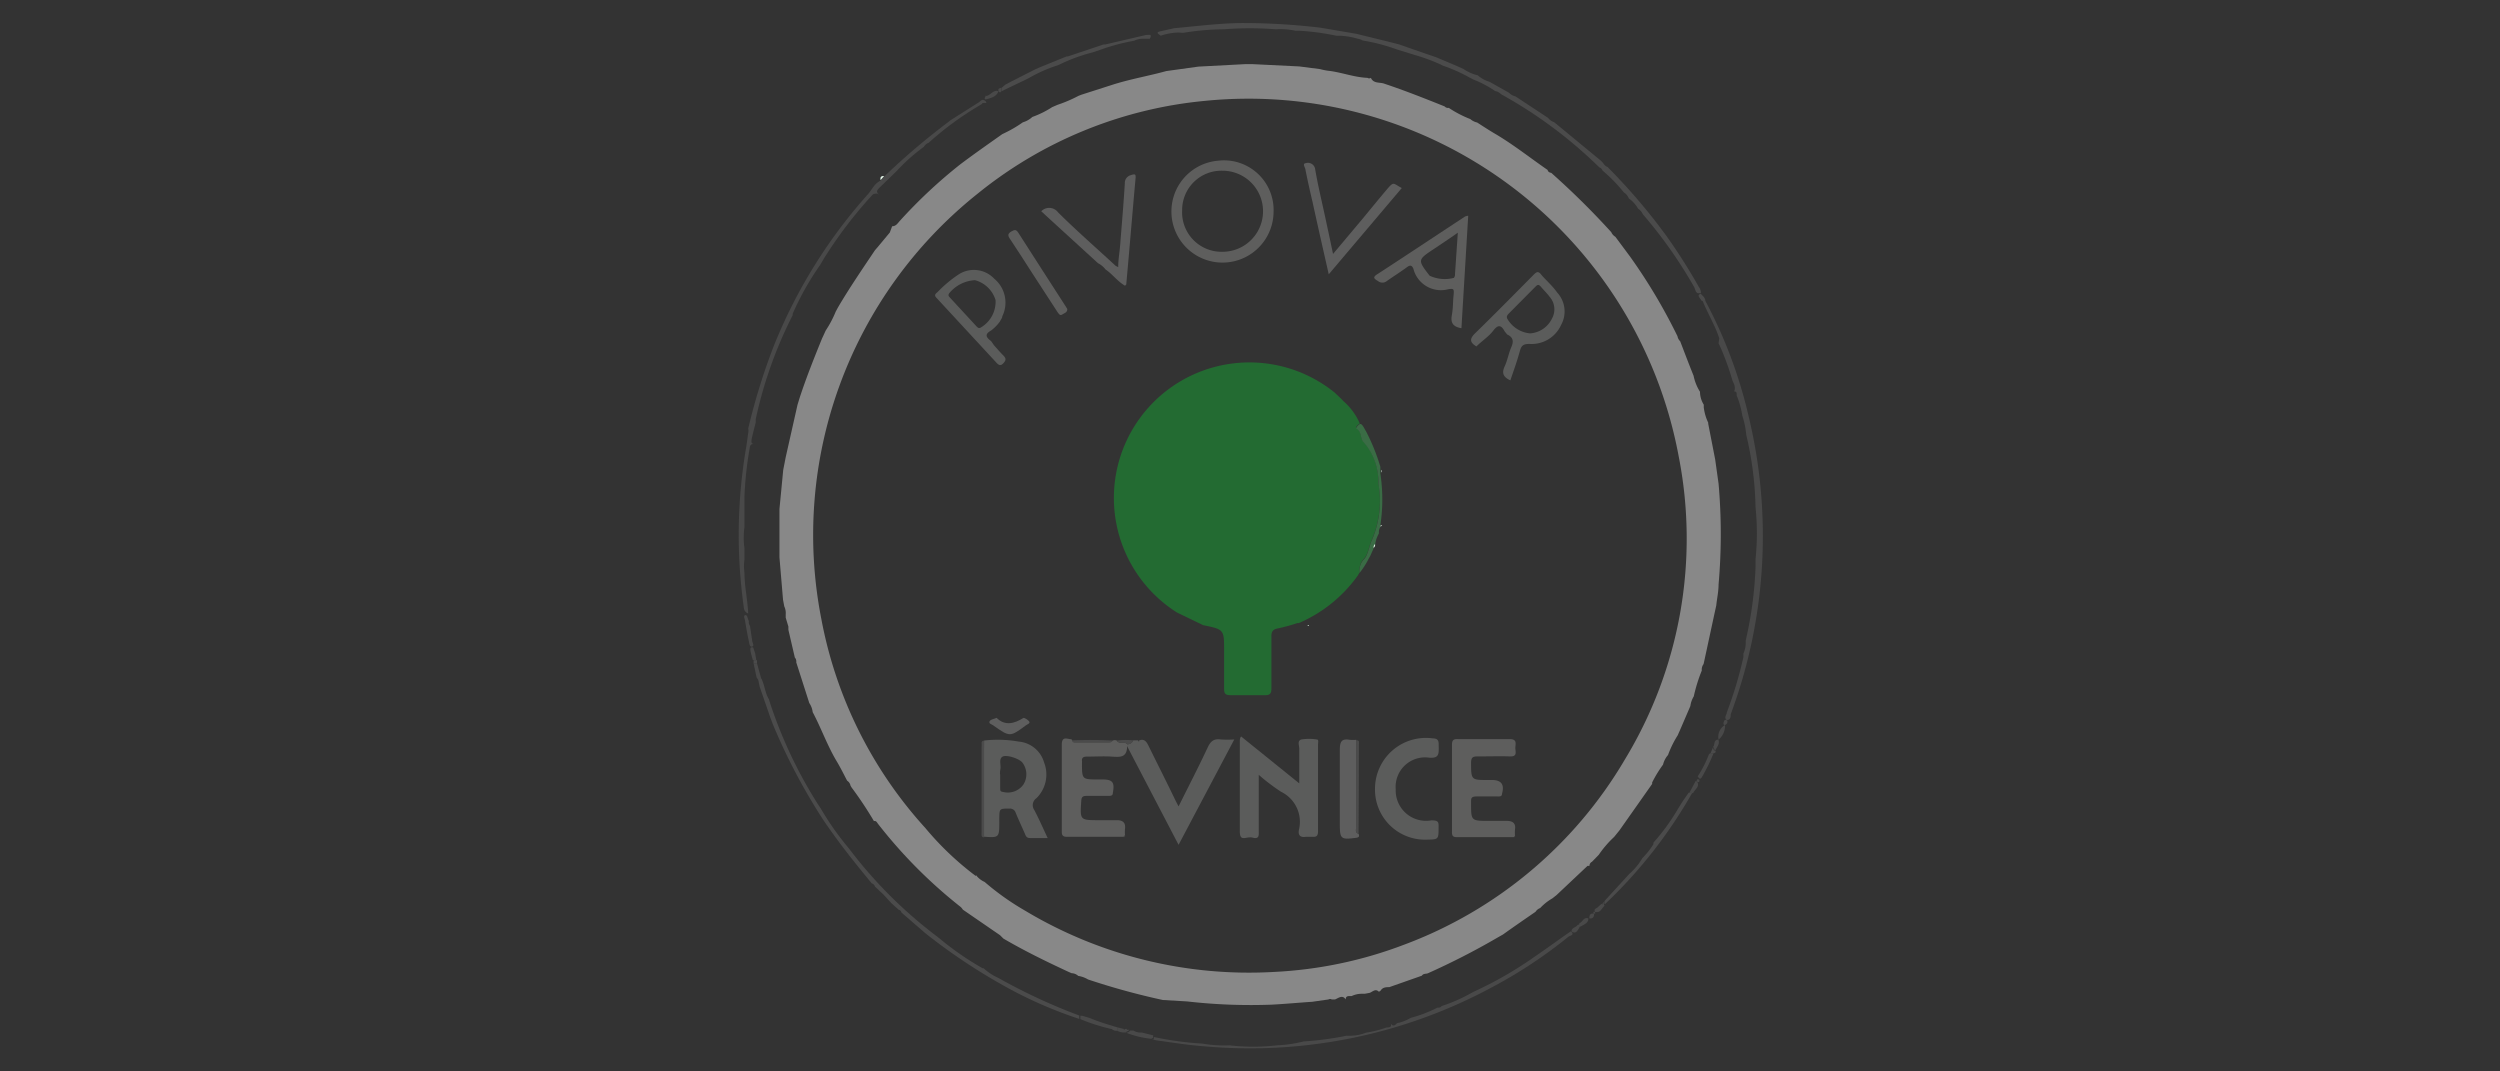 <svg xmlns="http://www.w3.org/2000/svg" id="Layer_1" data-name="Layer 1" viewBox="0 0 140 60"><rect x="0" y="0" width="140" height="60" fill="#333333" stroke="none"/><defs><style>.cls-1{fill:#013f5f;fill-opacity:0;}.cls-2{fill:#888;}.cls-3{fill:#4b4b4b;}.cls-4{fill:#494949;}.cls-5{fill:#e6f8eb;}.cls-6{fill:#236b32;}.cls-7{fill:#5b5c5b;}.cls-8{fill:#5e5e5d;}.cls-9{fill:#5e5e5e;}.cls-10{fill:#3a6c45;}.cls-11{fill:#def2e3;}</style></defs><rect class="cls-1" width="140" height="60"></rect><path class="cls-2" d="M90.23,13a.58.58,0,0,0,.23.26l.81,1.09a31.15,31.15,0,0,1,2.67,4.48.51.51,0,0,0,.15.28c.25.65.49,1.29.75,1.93a2.7,2.7,0,0,0,.36.9h0a1.38,1.38,0,0,0,.21.72l0,.15a2.76,2.76,0,0,0,.25.86,0,0,0,0,0,0,.06l.39,2,.19,1.36a32.19,32.19,0,0,1,0,5.64c0,.4-.09.79-.13,1.18-.24,1.09-.47,2.19-.71,3.28a.51.51,0,0,0-.1.36A9.19,9.19,0,0,0,94.85,39a1.39,1.39,0,0,0-.19.54l-.59,1.37-.12.27a5.61,5.61,0,0,0-.54,1.1,1.27,1.27,0,0,0-.28.54,6.77,6.77,0,0,0-.61,1l0,.08-1.83,2.6-.3.37a5.9,5.9,0,0,0-.86,1l-.38.39a.25.25,0,0,0-.14.23l-.11,0-1.74,1.64-.23.18a2.94,2.94,0,0,0-.68.54.53.53,0,0,0-.26.21c-.61.42-1.22.84-1.82,1.27l-.3.17a40.77,40.77,0,0,1-3.9,2c-.11.05-.25,0-.35.14l-1.82.64c-.17,0-.37,0-.49.2l-.09.06c-.2-.2-.35,0-.52.06l-.27.05-.18,0a1.35,1.35,0,0,0-.56.13l-.09,0c-.12,0-.24,0-.24.19,0,0,0,0,0,0-.18-.28-.4-.08-.6,0l-.18,0a.19.19,0,0,0-.19,0l-.91.13c-.75.05-1.5.12-2.25.16a31.4,31.4,0,0,1-4.75-.18L65.12,56a39.89,39.89,0,0,1-4.19-1.15,1.52,1.52,0,0,0-.55-.2.56.56,0,0,0-.37-.15l-.18-.08c-1.23-.57-2.46-1.17-3.64-1.86L56,52.37l-2.08-1.43h0a.85.85,0,0,0-.11-.14,27.16,27.16,0,0,1-4.63-4.65c-.06-.07-.1-.2-.24-.17v0a21.14,21.14,0,0,0-1.25-1.88l-.06-.1a.42.42,0,0,0-.19-.28h0c-.19-.36-.37-.73-.58-1.08-.53-.88-.87-1.86-1.35-2.76a1.13,1.13,0,0,0-.19-.51l-.73-2.28a.33.33,0,0,0-.08-.27l-.36-1.55,0-.18L44,34.59l0-.18a.88.88,0,0,0-.08-.45l-.07-.37-.2-2.37,0-.72v-.82l0-1V28.5l.21-2.18L44,25.6l.66-2.93.11-.36c.37-1.14.82-2.26,1.27-3.37.07-.14.13-.28.2-.43a6,6,0,0,0,.56-1.06l.13-.24c.64-1.09,1.36-2.14,2.07-3.2l.14-.16.69-.83.13-.35c.22,0,.31-.17.43-.3A27.83,27.83,0,0,1,53.78,9.2c.77-.58,1.56-1.13,2.35-1.69h0a7.28,7.28,0,0,0,1.15-.66,1.33,1.33,0,0,0,.53-.3A5.32,5.32,0,0,0,58.92,6l.3-.13a7.62,7.62,0,0,0,1.17-.5l.18-.07,1.81-.58c1-.31,2-.48,2.93-.74l1.8-.25,2.65-.14h.35l2.65.13,1.16.15a3.82,3.82,0,0,0,.44.09c.75.08,1.46.37,2.22.4a.17.17,0,0,0,.19,0h0c.15.34.51.23.76.33,1.14.38,2.25.82,3.37,1.27a.25.25,0,0,0,.23.08,6.33,6.33,0,0,0,1.21.63.85.85,0,0,0,.38.19c.31.2.63.41.95.6,1.05.61,2,1.37,3,2.06,0,.08.1.15.2.16A44,44,0,0,1,90.23,13Zm-35.58,36a1.25,1.25,0,0,0,.49.39A14.64,14.64,0,0,0,57.41,51a24.37,24.37,0,0,0,13.9,3.43,23.59,23.59,0,0,0,7.3-1.52A24.1,24.1,0,0,0,91,42.52a23.84,23.84,0,0,0,3-17A24.5,24.5,0,0,0,67.46,5.65a23.74,23.74,0,0,0-12.73,5.21A24.43,24.43,0,0,0,46,34.69a23.92,23.92,0,0,0,5.82,11.68A16.71,16.71,0,0,0,54.65,49.06Z"></path><path class="cls-3" d="M65.75,1.58c1.23-.11,2.46-.27,3.71-.29a37.27,37.27,0,0,1,4.48.26l2,.34,1.92.47.5.13,1.4.49.65.22,1.14.48.4.18a2.45,2.45,0,0,0,.81.36,1.67,1.67,0,0,0,.65.36l1.09.61a.76.76,0,0,0,.37.21l1.82,1.2a.69.69,0,0,0,.34.24L89.65,9l.09.09c.08.1.15.22.28.26a33.26,33.26,0,0,1,3.32,3.89,31.92,31.92,0,0,1,1.79,2.82.54.54,0,0,1,.12.34c-.3.11-.3-.18-.37-.31A25.43,25.43,0,0,0,92,12a.76.76,0,0,0-.27-.32,1.77,1.77,0,0,0-.52-.57.63.63,0,0,0-.27-.33,8.72,8.72,0,0,0-1.2-1.23.29.29,0,0,0-.18-.18,25.39,25.39,0,0,0-5.51-4.1.56.56,0,0,0-.32-.17,6,6,0,0,0-1.23-.65l-.21-.11a8.91,8.91,0,0,0-1.48-.66l-.16-.08a10.51,10.51,0,0,0-1.42-.52l-1-.31a10.53,10.53,0,0,0-1.91-.5A1,1,0,0,0,76,2.16,4,4,0,0,0,75,2l-.17,0a13.58,13.58,0,0,0-2.1-.28h-.19a4,4,0,0,0-1.09-.08,18.85,18.85,0,0,0-2.91,0,14.65,14.65,0,0,0-2.29.2L66,1.82A3.44,3.44,0,0,0,65,2c-.11-.09-.33-.19,0-.25Z"></path><path class="cls-4" d="M41.9,24a35.27,35.27,0,0,1,1.43-4.62,28.84,28.84,0,0,1,5.28-8.51c.23-.26.36-.6.7-.75l.2-.23a39.14,39.14,0,0,1,3.52-3l.19-.15,1.58-1c.11-.07.22-.25.39-.07S55,5.7,55,5.81l-.17.11A17.37,17.37,0,0,0,52,8a.47.47,0,0,0-.26.22,10.27,10.27,0,0,0-1.52,1.35l-.09.09-.9.87c-.08.09-.18.18-.06.31s0,0-.06,0-.2,0-.27.09a24.29,24.29,0,0,0-2.72,3.58l-.2.34a15.8,15.8,0,0,0-1.53,2.72l0,.08a23.84,23.84,0,0,0-2.07,5.83l0,.18c-.08.31-.16.62-.23.94,0,.11-.06.25.13.26l0,0,0,0c-.2,0-.22.11-.24.25a20.14,20.14,0,0,0-.29,2.68l0,.35v.2l0,1.18a4.24,4.24,0,0,0,0,1.18v.64a2.54,2.54,0,0,0,0,.73c0,.75.17,1.49.21,2.29-.26-.12-.24-.3-.26-.45a29,29,0,0,1,.13-8.77c.05-.3.09-.6.13-.9A.51.51,0,0,0,41.9,24Z"></path><path class="cls-3" d="M46.16,46l-.08-.12a33.32,33.32,0,0,1-2.8-5.32c-.05-.13-.09-.25-.14-.37l-.6-1.74-.09-.44h.19c.19.37.2.8.42,1.15l.07.23A25.48,25.48,0,0,0,45.78,45l.18.27a15.71,15.71,0,0,0,1.57,2.23,0,0,0,0,0,0,0,25.13,25.13,0,0,0,4.94,4.94l.2.16a16.36,16.36,0,0,0,2.35,1.62.06.06,0,0,0,.06,0,3,3,0,0,0,.82.54,32.21,32.21,0,0,0,4.54,2.11v.19a24,24,0,0,1-3.62-1.53,32.59,32.59,0,0,1-5-3.27L50.48,51.1a.19.19,0,0,0-.15-.15l-.41-.37-.44-.48L49,49.65a.27.27,0,0,0-.18-.18C47.9,48.36,47,47.23,46.16,46Z"></path><path class="cls-4" d="M95.5,16.85a26.16,26.16,0,0,1,2.42,6.45,28.59,28.59,0,0,1-1,16.7c0,.12,0,.31-.22.33-.18-.16,0-.3,0-.43a22.53,22.53,0,0,0,.93-3.1l0-.2a1.43,1.43,0,0,0,.13-.54l0-.19a21.74,21.74,0,0,0,.55-4.1v-.45a14.15,14.15,0,0,0,0-2.91,19.05,19.05,0,0,0-.52-4.06,4.84,4.84,0,0,0-.22-1.07,5,5,0,0,0-.29-1.07c-.07-.09.05-.29-.17-.29h0c.1-.22,0-.41-.09-.6a14.93,14.93,0,0,0-.66-1.84l-.12-.26L96.27,19a.12.12,0,0,0,0-.08c-.24-.73-.65-1.38-.93-2.09Z"></path><path class="cls-4" d="M64.75,58.26l-.24-.06a0,0,0,0,1,0,0v0l.1,0,0-.06s0,0,0-.07a17.49,17.49,0,0,0,2.71.37,7.21,7.21,0,0,0,1.54.1,11.66,11.66,0,0,0,2.64,0A7.34,7.34,0,0,0,73,58.32,17.54,17.54,0,0,0,75.41,58l.17,0,.09,0a2.36,2.36,0,0,0,.82-.17,5.87,5.87,0,0,0,1.15-.29c.12,0,.33,0,.24-.24h0v0c.11.2.23.14.35,0h0A2.5,2.5,0,0,0,79,57S79,57,79,57a7.27,7.27,0,0,0,1.49-.57c.09,0,.18,0,.24-.09a9.08,9.08,0,0,0,1.57-.68l.22-.12a21.21,21.21,0,0,0,3.34-1.91c.71-.48,1.41-1,2.11-1.48.24.22-.07.25-.13.3a26.41,26.41,0,0,1-4.22,2.8,28.54,28.54,0,0,1-16.2,3.34C66.54,58.53,65.65,58.38,64.75,58.26Z"></path><path class="cls-3" d="M61.64,2.78l-.44.15a9.65,9.65,0,0,0-1.92.71l-.18.06a8.2,8.2,0,0,0-1.48.67l-.18.09L56.1,5.1V4.91l.2-.17.28-.15L58,3.87l.35-.15,1.38-.56.07,0,2-.67.1,0,2.27-.53c.21,0,.36-.07.22.21l-.23,0-.19,0a1,1,0,0,0-.45.11A11.53,11.53,0,0,0,61.64,2.78Z"></path><path class="cls-3" d="M89.85,50.46l1.28-1.4.12-.13a3.56,3.56,0,0,0,.72-.87l0,0a4.62,4.62,0,0,0,.62-.78l0-.09A11.72,11.72,0,0,0,94,45.24l.13-.21c.14-.22.29-.43.44-.64l.2,0a26.75,26.75,0,0,1-4.9,6.25l0-.06Z"></path><path class="cls-4" d="M61,57a11.9,11.9,0,0,0,1.31.45v.19a10.56,10.56,0,0,1-1.81-.57v-.19h.09Z"></path><path class="cls-4" d="M42,35.05l.12.81c0,.12.15.31,0,.35s-.16-.2-.19-.33c-.08-.36-.14-.72-.2-1.07,0-.13-.13-.32,0-.36s.13.22.21.33A.33.33,0,0,0,42,35.05Z"></path><path class="cls-4" d="M95.11,43.42a6.5,6.5,0,0,0,.59-1.18l0,0,.07-.06.19,0a10.06,10.06,0,0,1-.62,1.28c-.07.12-.14.26-.27,0Z"></path><path class="cls-4" d="M63.29,57.71h.18a.75.75,0,0,0,.46.11l.65.16c0,.18-.09.21-.22.18a5.28,5.28,0,0,1-1.3-.33A.3.3,0,0,0,63.29,57.71Z"></path><path class="cls-4" d="M94.61,44.39l.35-.66.09.05c.15.3-.16.43-.24.64Z"></path><path class="cls-4" d="M55.22,5.37c.25,0,.39-.38.7-.26-.13.33-.44.38-.73.46-.11-.06,0-.12,0-.19S55.22,5.39,55.22,5.37Z"></path><path class="cls-4" d="M42.29,36.59l.06.37h-.19a4.92,4.92,0,0,1-.14-.55c0-.11,0-.2.16-.15Z"></path><path class="cls-4" d="M95.05,43.64c.07,0,.13,0,.12.09s-.07.07-.12.05S95,43.69,95.05,43.64Z"></path><polygon class="cls-3" points="60.63 56.65 60.63 56.65 60.63 56.64 60.63 56.66 60.63 56.65"></polygon><path class="cls-4" d="M96.24,41.42a.77.77,0,0,1,.36-.82A1,1,0,0,1,96.24,41.42Z"></path><path class="cls-4" d="M95.94,41.82c.11-.13,0-.4.29-.4.1.26-.1.43-.19.63C96,42,96,41.91,95.94,41.82Z"></path><path class="cls-3" d="M95.3,16.85c-.22-.3-.23-.31-.07-.41.11.12.26.22.27.41Z"></path><path class="cls-4" d="M89.59,50.7l.09-.08.18.09c-.16.15-.23.43-.54.36-.1-.2.11-.19.17-.28Z"></path><path class="cls-4" d="M88.45,51.7c.18-.07.24-.37.5-.27,0,.26-.22.33-.39.43S88.41,51.81,88.45,51.7Z"></path><path class="cls-4" d="M88,52.16c0-.2.22-.21.32-.33s.2,0,.12.12S88.26,52.35,88,52.16Z"></path><path class="cls-4" d="M89,51.43c0-.22.07-.29.27-.27Q89.28,51.47,89,51.43Z"></path><path class="cls-3" d="M95.94,41.82c0,.09,0,.18.1.23s0,.11-.06.13l-.19,0Z"></path><path class="cls-4" d="M96.6,40.6c-.12,0-.09-.12-.06-.2s.06-.12.15-.07S96.74,40.55,96.6,40.6Z"></path><path class="cls-3" d="M89.86,50.71l-.18-.09v0h0l.14,0,0,.06A.07.07,0,0,1,89.86,50.71Z"></path><path class="cls-4" d="M89.23,51.15v-.09h.1v.11Z"></path><path class="cls-4" d="M42.39,37.14l.25.91h-.19l-.08-.11-.17-.8Z"></path><path class="cls-3" d="M42.39,37.14H42.2l0-.17h.19Z"></path><path class="cls-5" d="M49.51,9.86l-.2.23C49.28,9.92,49.34,9.84,49.51,9.86Z"></path><path class="cls-3" d="M64.49,58.13l.07-.09,0,.06Z"></path><path class="cls-4" d="M89.86,50.61l-.14,0,.13-.13Z"></path><path class="cls-3" d="M89.59,50.7l-.1.09Z"></path><path class="cls-4" d="M55.92,5.11c-.06-.17.08-.17.17-.2V5.1C56.05,5.15,56,5.23,55.92,5.11Z"></path><path class="cls-4" d="M63.06,57.81a.79.79,0,0,1-.5-.09v-.19l.37.09c0,.05,0,.06.09,0l.09,0Z"></path><path class="cls-3" d="M62.56,57.53v.19a.36.36,0,0,1-.28-.08v-.19Z"></path><path class="cls-3" d="M63.06,57.81l0-.14.18,0a.3.3,0,0,1-.23.11Z"></path><path class="cls-3" d="M63,57.64s-.07,0-.09,0Z"></path><path class="cls-6" d="M72.74,34.89l-.08,0a10.34,10.34,0,0,1-1.09.3c-.31.05-.38.2-.37.49,0,.95,0,1.91,0,2.86,0,.29-.07.4-.38.39-.63,0-1.27,0-1.9,0-.28,0-.37-.07-.37-.35,0-.71,0-1.43,0-2.14,0-1.19,0-1.19-1.17-1.43h0l-1.47-.71A7.59,7.59,0,1,1,74.76,22c.16.16.33.31.48.47a3.51,3.51,0,0,1,.91,1.25c-.12.06-.26.22-.18.26.3.18.19.56.39.75a3.39,3.39,0,0,1,.83,2.33,5.54,5.54,0,0,1-.35,3.13c-.18.36-.22.86-.45,1.09a.92.92,0,0,0-.25.77l-.11.19A7.88,7.88,0,0,1,72.74,34.89Z"></path><path class="cls-7" d="M70.49,43.39v3.12c0,.23.05.5-.33.4s-.74.29-.73-.38c0-1.65,0-3.3,0-5,0-.09,0-.19.07-.29l3.26,2.63c0-.7,0-1.32,0-1.94,0-.18-.13-.45.12-.52a2.76,2.76,0,0,1,.86,0c.12,0,.07.18.07.28,0,1.62,0,3.24,0,4.86,0,.26-.09.33-.31.31h-.36c-.31.05-.46-.07-.4-.39a1.87,1.87,0,0,0-1-2.13A11.19,11.19,0,0,1,70.49,43.39Z"></path><path class="cls-7" d="M55.11,41.47a6.64,6.64,0,0,1,1.94.06,1.62,1.62,0,0,1,1.42,1.17,1.86,1.86,0,0,1-.43,2,.47.47,0,0,0-.12.66c.26.49.48,1,.75,1.57h-1c-.18,0-.23-.12-.28-.25-.17-.39-.35-.77-.51-1.16a.33.33,0,0,0-.33-.24c-.59,0-.58,0-.59.55V46c0,.92,0,.92-.91.85Zm.9,1.89c0,.24,0,.48,0,.72s0,.24.21.28a1.07,1.07,0,0,0,1.1-.44,1.08,1.08,0,0,0-.07-1.22c-.19-.23-.91-.46-1.12-.32s-.06.47-.11.71A1.2,1.2,0,0,0,56,43.36Z"></path><path class="cls-8" d="M84.77,46.88l-3.19,0c-.22,0-.27-.08-.27-.29,0-1.62,0-3.25,0-4.87,0-.26.07-.34.33-.33,1,0,1.94,0,2.91,0,.39,0,.33.23.31.45s.16.54-.31.52-1.22,0-1.82,0c-.25,0-.34.06-.35.32,0,1,0,1,.94,1h.23c.53,0,.71.26.56.78,0,.17-.17.14-.29.14-.36,0-.72,0-1.09,0s-.35.1-.35.37c0,1,0,1,1,1,.35,0,.7,0,1,0s.52.11.46.48a2.17,2.17,0,0,0,0,.36Z"></path><path class="cls-8" d="M62.31,41.47a.31.31,0,0,1,.23,0c.13.24.42,0,.58.21a.28.28,0,0,1,0,.09l0,0c0,.67-.4.63-.86.6s-.93,0-1.4,0c-.19,0-.29.06-.27.26a.27.27,0,0,1,0,.09c0,.93,0,.93.91.93h.23c.58,0,.7.16.59.75,0,.17-.13.17-.26.17H60.84c-.21,0-.28.07-.29.29-.07,1.07-.08,1.07,1,1.07.35,0,.7,0,1,0s.5.12.45.48a2.17,2.17,0,0,0,0,.36l-.08.09-3.18,0c-.22,0-.28-.08-.28-.29,0-1.62,0-3.24,0-4.87,0-.5.31-.31.55-.3a.19.19,0,0,0,.21.14h1.86A.24.24,0,0,0,62.31,41.47Z"></path><path class="cls-7" d="M63.11,41.77a.28.28,0,0,0,0-.09.35.35,0,0,0,.35-.22h.28l0,.08.06-.08c.31-.11.42.11.53.33.49,1,1,2,1.48,3,.05.11.11.21.19.37.56-1.13,1.11-2.19,1.62-3.28.16-.35.34-.53.74-.47a6.13,6.13,0,0,0,.76,0L66,47.31Z"></path><path class="cls-8" d="M71.32,11.88a2.86,2.86,0,0,1-5.72-.07A2.85,2.85,0,0,1,68.21,9,2.78,2.78,0,0,1,71.32,11.88Zm-5.12-.1a2.21,2.21,0,0,0,2.26,2.32,2.27,2.27,0,1,0,0-4.54A2.2,2.2,0,0,0,66.2,11.78Z"></path><path class="cls-7" d="M77,44.17a2.85,2.85,0,0,1,3.24-2.82c.4,0,.31.28.33.51,0,.38,0,.61-.53.57a1.65,1.65,0,0,0-1.88,1.77,1.7,1.7,0,0,0,2,1.74c.39,0,.41.09.4.4,0,.67,0,.67-.67.68A2.8,2.8,0,0,1,77,44.17Z"></path><path class="cls-8" d="M82.22,12.08l-.38,6.3c-.42-.07-.62-.26-.54-.71s.06-.75.1-1.13,0-.39-.31-.34a1.59,1.59,0,0,1-1.94-1.15c-.09-.22-.2-.21-.37-.08-.37.27-.75.51-1.12.77a.39.39,0,0,1-.49,0c-.24-.14-.32-.22,0-.41,1.63-1.06,3.25-2.14,4.88-3.21A1.28,1.28,0,0,1,82.22,12.08Zm-.58.95c-.5.35-.92.63-1.34.91-.92.61-.92.62-.24,1.5a2,2,0,0,0,1.36.12.31.31,0,0,0,.06-.21C81.53,14.62,81.58,13.88,81.64,13Z"></path><path class="cls-7" d="M82.68,19.4c-.37-.22-.4-.42-.07-.74,1.11-1.08,2.19-2.18,3.28-3.28.15-.15.25-.22.42,0s.63.62.89,1a1.56,1.56,0,0,1,.22,1.82,1.81,1.81,0,0,1-1.76,1.06c-.32,0-.45.06-.54.37-.15.56-.35,1.11-.54,1.67-.4-.18-.49-.41-.32-.78s.22-.73.37-1.07.11-.56-.23-.72c-.05-.07-.12-.14-.16-.21-.19-.34-.37-.33-.62,0S83,19.08,82.68,19.4Zm3-.73a1.47,1.47,0,0,0,1.23-.83,1.06,1.06,0,0,0-.14-1.23c-.14-.19-.32-.36-.47-.54s-.21-.12-.33,0L84.5,17.55c-.1.1-.17.2-.06.35A1.64,1.64,0,0,0,85.69,18.67Z"></path><path class="cls-9" d="M74.41,15.36c-.32-1.41-.62-2.73-.91-4.06q-.21-.88-.39-1.77c0-.13-.2-.36,0-.39a.41.41,0,0,1,.54.34c.14.83.34,1.66.52,2.49s.31,1.44.48,2.25l1.68-2c.43-.52.86-1.05,1.3-1.57s.36-.39.87-.12Z"></path><path class="cls-7" d="M55.66,19.33c.17.19.34.39.52.57s.16.28,0,.45-.27.08-.39-.05l-3.3-3.57c-.1-.11-.22-.2,0-.36a7,7,0,0,1,1.19-1,1.57,1.57,0,0,1,2,.24,1.74,1.74,0,0,1,.45,2.1c0,.1-.09.19-.13.29a2.43,2.43,0,0,1-.5.51c-.36.2-.3.37,0,.59Zm.09-2.3a1.81,1.81,0,0,0,0-.23,1.65,1.65,0,0,0-1.15-1.11,2,2,0,0,0-1.45.74c-.08.13,0,.18.07.26l1.44,1.56c.09.1.16.17.3.07A1.67,1.67,0,0,0,55.75,17Z"></path><path class="cls-9" d="M61.49,14.74,58.71,12.2l-.4-.37a.62.62,0,0,1,.94.06c1,1,2.15,2,3.23,3l.14.07c0-.43.08-.84.11-1.25.09-1.14.19-2.29.26-3.44a.45.45,0,0,1,.33-.46c.22-.07.3-.09.27.19-.18,2-.34,3.95-.52,5.93A.41.41,0,0,1,63,16c-.42-.24-.7-.65-1.09-.91A1.23,1.23,0,0,0,61.49,14.74Z"></path><path class="cls-9" d="M76.08,46.69c.07.17,0,.21-.16.23-.83.11-.89.06-.89-.77,0-1.38,0-2.77,0-4.16,0-.46.1-.64.56-.56a2.17,2.17,0,0,0,.36,0v4.86C75.94,46.45,75.87,46.63,76.08,46.69Z"></path><path class="cls-8" d="M59.77,17.31c0,.2-.18.23-.3.31s-.2-.08-.26-.16L57.8,15.29c-.42-.65-.83-1.3-1.26-1.94-.12-.18-.09-.28.1-.39s.27-.11.39.08c.88,1.38,1.77,2.75,2.65,4.12Z"></path><path class="cls-10" d="M76.14,32.08a.92.92,0,0,1,.25-.77c.23-.23.27-.73.45-1.09a5.54,5.54,0,0,0,.35-3.13,3.39,3.39,0,0,0-.83-2.33c-.2-.19-.09-.57-.39-.75-.08,0,.06-.2.18-.26s.25.25.34.39a11.08,11.08,0,0,1,.81,2l0,.18,0,.15s0,0,0,.05a9.72,9.72,0,0,1,0,2.9v.09a.57.57,0,0,0-.08.36,1.7,1.7,0,0,0-.21.61.24.24,0,0,0-.08.21l-.2.45-.06.1A4.7,4.7,0,0,1,76.14,32.08Z"></path><path class="cls-9" d="M55.81,40.2c.47.47,1,.32,1.51,0,.06,0,.26.11.32.21s-.11.15-.19.21c-.89.66-.9.66-1.83,0-.08-.06-.25-.09-.21-.21S55.62,40.28,55.81,40.2Z"></path><path class="cls-3" d="M55.11,41.47v5.42c-.19,0-.14-.17-.14-.28,0-1.61,0-3.21,0-4.82C55,41.67,54.89,41.5,55.11,41.47Z"></path><path class="cls-3" d="M76.08,46.69c-.21-.06-.14-.24-.14-.38V41.45c.22,0,.16.13.16.24C76.1,43.36,76.09,45,76.08,46.69Z"></path><path class="cls-3" d="M62.31,41.47a.24.24,0,0,1-.22.13H60.23a.19.19,0,0,1-.21-.14C60.79,41.43,61.55,41.43,62.31,41.47Z"></path><path class="cls-3" d="M63.47,41.46a.35.35,0,0,1-.35.22c-.16-.18-.45,0-.58-.21A4.13,4.13,0,0,1,63.47,41.46Z"></path><path class="cls-3" d="M63.84,41.46l-.06.08,0-.08A.08.08,0,0,1,63.84,41.46Z"></path><path class="cls-3" d="M62.93,46.88l.08-.09C63,46.85,63,46.89,62.93,46.88Z"></path><path class="cls-3" d="M84.77,46.88l.08-.09C84.85,46.85,84.84,46.89,84.77,46.88Z"></path><path class="cls-11" d="M77.35,26.46l0-.15A.11.11,0,0,1,77.35,26.46Z"></path><path class="cls-5" d="M73.3,35q0,.09-.09,0h.09Z"></path><path class="cls-5" d="M77.32,29.41h.08l-.09.09Z"></path><path class="cls-11" d="M77,30.47a.19.19,0,0,1-.08.21A.24.24,0,0,1,77,30.47Z"></path></svg>
